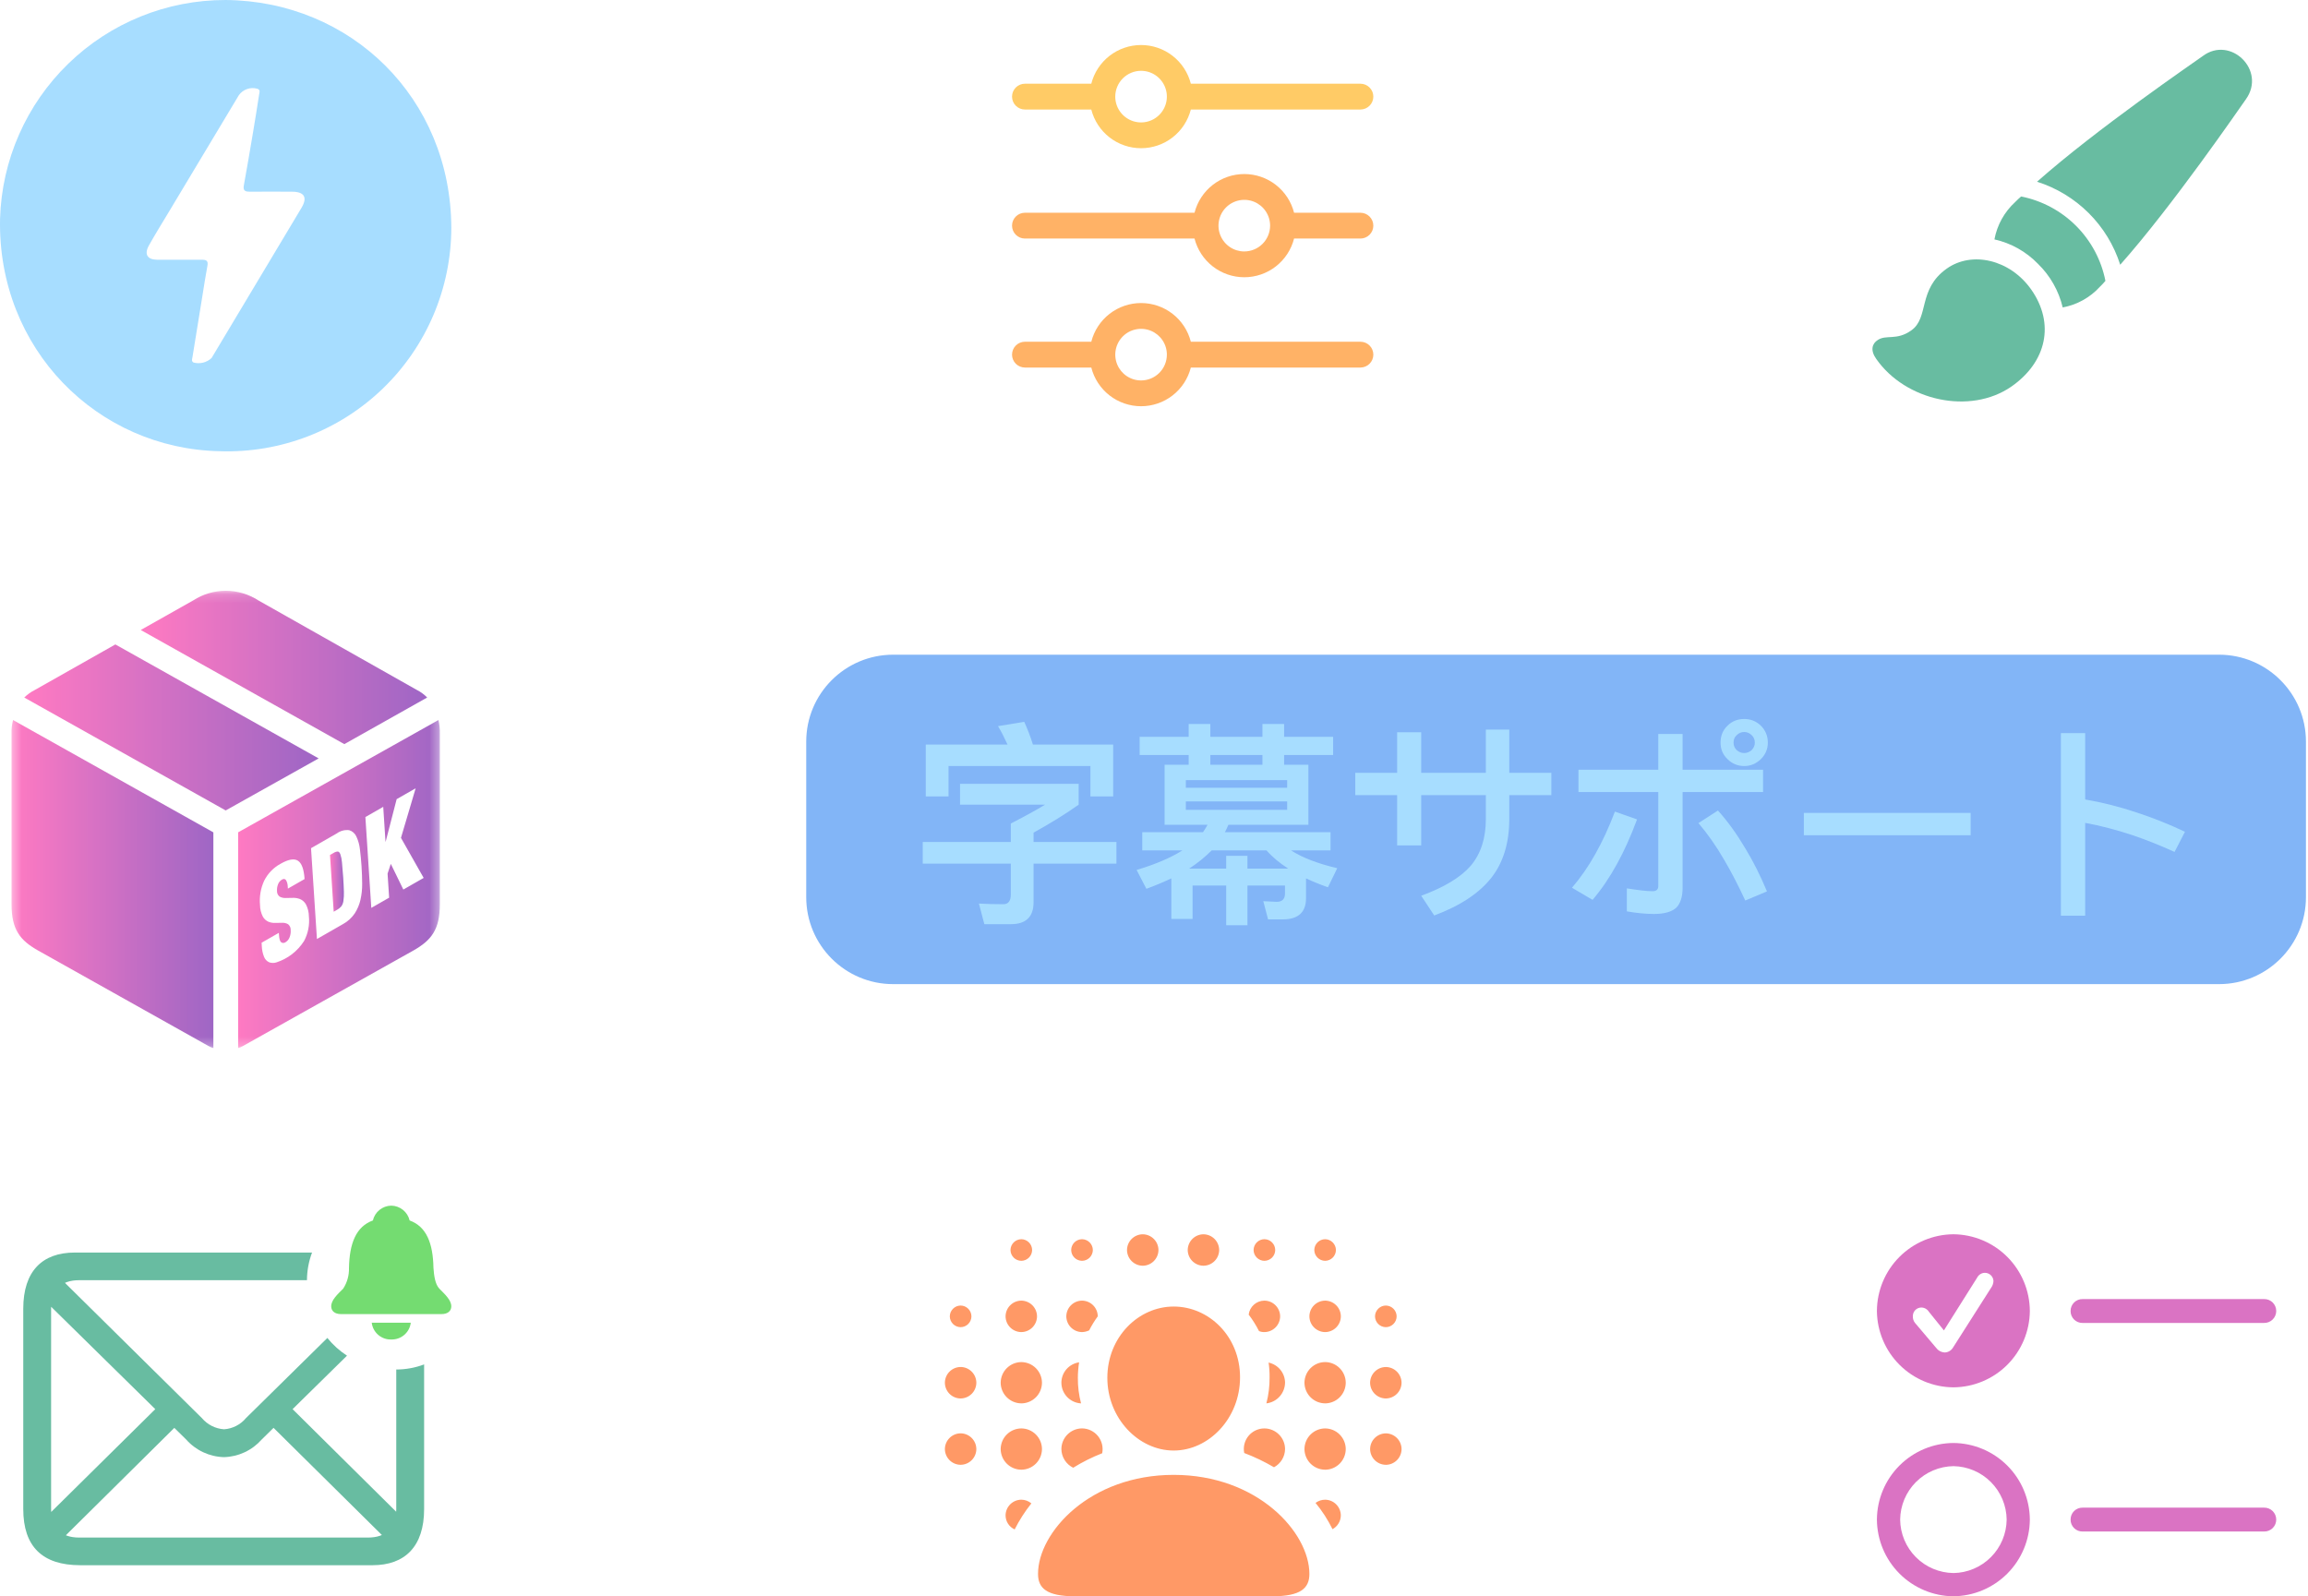 <?xml version="1.0" encoding="utf-8"?>
<svg xmlns="http://www.w3.org/2000/svg" fill="none" height="100%" overflow="visible" preserveAspectRatio="none" style="display: block;" viewBox="0 0 266 184" width="100%">
<g id="Group" opacity="0.6">
<g id="Group_2">
<path d="M26 2.80334e-05C40.416 0.114 51.965 11.271 52.015 26.275C52.005 29.731 51.302 33.151 49.947 36.33C48.591 39.51 46.611 42.385 44.124 44.785C41.636 47.185 38.693 49.061 35.467 50.302C32.241 51.543 28.799 52.124 25.344 52.01C11.224 51.734 -0.309 40.232 0.006 25.213C0.202 18.453 3.028 12.036 7.883 7.328C12.737 2.619 19.237 -0.01 26 2.80334e-05ZM20.522 29.941C21.447 29.941 22.372 29.941 23.297 29.941C23.739 29.941 24.012 30.039 23.913 30.593C23.686 31.811 23.5 33.038 23.302 34.262C22.926 36.568 22.552 38.875 22.18 41.181C22.144 41.401 22.029 41.636 22.312 41.788C22.674 41.885 23.055 41.888 23.419 41.796C23.782 41.704 24.116 41.52 24.388 41.262C27.841 35.495 31.294 29.727 34.746 23.959C35.462 22.759 35.087 22.11 33.68 22.097C32.061 22.086 30.443 22.086 28.824 22.097C28.323 22.097 27.98 22.034 28.101 21.377C28.459 19.42 28.792 17.458 29.123 15.496C29.381 13.96 29.629 12.422 29.866 10.882C29.901 10.652 30.041 10.368 29.667 10.232C29.277 10.118 28.862 10.129 28.478 10.262C28.095 10.395 27.762 10.644 27.526 10.975C24.868 15.402 22.212 19.83 19.558 24.26C18.757 25.598 17.932 26.919 17.169 28.279C16.596 29.296 16.973 29.926 18.095 29.938C18.904 29.947 19.713 29.938 20.522 29.938V29.941Z" fill="#6DC6FF" id="Vector"/>
</g>
<g id="Group_3">
<path d="M216.24 41.373C219.613 46.207 227.051 47.852 231.813 44.561C235.914 41.698 236.824 37.268 234.114 33.393C231.662 29.892 227.253 28.91 224.365 30.963C221 33.345 222.36 36.606 220.29 38.076C218.597 39.293 217.402 38.53 216.416 39.19C215.761 39.603 215.529 40.379 216.24 41.373ZM234.875 30.406C236.286 31.777 237.276 33.523 237.729 35.437C239.384 35.132 240.893 34.292 242.025 33.045C242.246 32.833 242.456 32.609 242.653 32.374C242.179 29.973 241.002 27.767 239.272 26.035C237.543 24.304 235.338 23.125 232.937 22.647C232.69 22.853 232.484 23.058 232.257 23.284C231.011 24.422 230.169 25.935 229.861 27.594C231.771 28.023 233.514 29 234.875 30.406ZM253.867 6.463C252.838 7.209 241.63 14.866 234.772 20.948C237.019 21.659 239.062 22.9 240.731 24.565C242.399 26.23 243.643 28.271 244.358 30.517C250.431 23.677 258.104 12.475 258.844 11.44C261.225 8.103 257.067 4.064 253.867 6.463Z" fill="#038F63" id="Vector_2"/>
</g>
<g id="Group_4">
<path d="M156.791 39.391H137.246C136.921 38.115 136.181 36.984 135.142 36.176C134.103 35.369 132.825 34.93 131.509 34.93C130.193 34.93 128.914 35.369 127.875 36.176C126.837 36.984 126.096 38.115 125.772 39.391H118.126C117.732 39.391 117.353 39.547 117.074 39.826C116.796 40.105 116.639 40.483 116.639 40.878C116.639 41.272 116.796 41.65 117.074 41.929C117.353 42.208 117.732 42.365 118.126 42.365H125.773C126.097 43.64 126.837 44.771 127.876 45.579C128.915 46.387 130.194 46.825 131.51 46.825C132.826 46.825 134.104 46.387 135.143 45.579C136.182 44.771 136.922 43.64 137.246 42.365H156.792C157.186 42.365 157.564 42.208 157.843 41.929C158.122 41.65 158.279 41.272 158.279 40.878C158.279 40.483 158.122 40.105 157.843 39.826C157.564 39.547 157.186 39.391 156.792 39.391H156.791ZM131.51 43.852C130.922 43.852 130.347 43.678 129.858 43.351C129.369 43.024 128.988 42.56 128.763 42.016C128.538 41.473 128.479 40.875 128.594 40.298C128.708 39.721 128.992 39.191 129.407 38.775C129.823 38.359 130.353 38.076 130.93 37.962C131.507 37.847 132.105 37.906 132.648 38.131C133.192 38.356 133.656 38.737 133.983 39.226C134.31 39.715 134.484 40.29 134.484 40.878C134.483 41.667 134.17 42.423 133.612 42.98C133.054 43.538 132.298 43.852 131.51 43.852H131.51ZM156.791 24.522H149.144C148.82 23.247 148.079 22.116 147.041 21.308C146.002 20.5 144.723 20.061 143.407 20.061C142.091 20.061 140.813 20.5 139.774 21.308C138.735 22.116 137.995 23.247 137.67 24.522H118.125C117.731 24.522 117.353 24.679 117.074 24.958C116.795 25.236 116.638 25.615 116.638 26.009C116.638 26.403 116.795 26.782 117.074 27.061C117.353 27.339 117.731 27.496 118.125 27.496H137.67C137.995 28.771 138.735 29.902 139.774 30.71C140.813 31.518 142.091 31.957 143.407 31.957C144.723 31.957 146.002 31.518 147.041 30.71C148.079 29.902 148.82 28.771 149.144 27.496H156.791C157.185 27.496 157.563 27.339 157.842 27.061C158.121 26.782 158.278 26.403 158.278 26.009C158.278 25.615 158.121 25.236 157.842 24.958C157.563 24.679 157.185 24.522 156.791 24.522ZM143.407 28.984C142.819 28.984 142.244 28.809 141.755 28.483C141.266 28.156 140.885 27.691 140.659 27.148C140.434 26.604 140.375 26.006 140.49 25.43C140.605 24.853 140.888 24.323 141.304 23.907C141.72 23.491 142.25 23.208 142.827 23.093C143.404 22.978 144.002 23.037 144.545 23.262C145.089 23.487 145.553 23.868 145.88 24.358C146.207 24.847 146.381 25.422 146.381 26.01C146.38 26.798 146.066 27.553 145.508 28.11C144.95 28.668 144.195 28.981 143.406 28.982L143.407 28.984Z" fill="#FF7F00" id="Vector_3"/>
<path d="M118.125 12.624H125.772C126.096 13.899 126.837 15.03 127.875 15.838C128.914 16.646 130.193 17.084 131.509 17.084C132.825 17.084 134.103 16.646 135.142 15.838C136.181 15.03 136.921 13.899 137.246 12.624H156.791C157.185 12.624 157.563 12.467 157.842 12.188C158.121 11.909 158.278 11.531 158.278 11.137C158.278 10.742 158.121 10.364 157.842 10.085C157.563 9.806 157.185 9.65 156.791 9.65H137.246C136.921 8.374 136.181 7.243 135.142 6.435C134.103 5.628 132.825 5.189 131.509 5.189C130.193 5.189 128.914 5.628 127.875 6.435C126.837 7.243 126.096 8.374 125.772 9.65H118.125C117.731 9.65 117.353 9.806 117.074 10.085C116.795 10.364 116.638 10.742 116.638 11.137C116.638 11.531 116.795 11.909 117.074 12.188C117.353 12.467 117.731 12.624 118.125 12.624ZM131.509 8.162C132.097 8.162 132.672 8.336 133.161 8.663C133.65 8.99 134.031 9.454 134.257 9.998C134.482 10.541 134.541 11.139 134.426 11.716C134.311 12.293 134.028 12.823 133.612 13.239C133.196 13.655 132.666 13.938 132.089 14.053C131.512 14.168 130.914 14.109 130.371 13.884C129.827 13.659 129.363 13.277 129.036 12.788C128.709 12.299 128.535 11.724 128.535 11.136C128.536 10.348 128.85 9.592 129.407 9.034C129.965 8.477 130.72 8.163 131.509 8.162Z" fill="#FFA800" id="Vector_4"/>
</g>
<g id="Clip path group">
<mask height="53" id="mask0_0_23158" maskUnits="userSpaceOnUse" style="mask-type:luminance" width="50" x="1" y="68">
<g id="a">
<path d="M50.677 68.157H1.346V120.745H50.677V68.157Z" fill="white" id="Vector_5"/>
</g>
</mask>
<g mask="url(#mask0_0_23158)">
<g id="Group_5">
<path d="M39.549 101.077C39.501 100.373 39.455 99.811 39.411 99.392C39.387 99.075 39.324 98.763 39.224 98.461C39.147 98.263 39.047 98.16 38.924 98.154C38.751 98.163 38.585 98.219 38.441 98.316L38.032 98.55L38.458 105.09L38.867 104.856C39.045 104.759 39.204 104.629 39.335 104.474C39.465 104.291 39.548 104.079 39.576 103.856C39.628 103.503 39.647 103.146 39.633 102.79C39.623 102.349 39.595 101.776 39.55 101.071" fill="url(#paint0_linear_0_23158)" id="Vector_6"/>
<path d="M1.328 84.579V104.208C1.328 107.178 2.32 108.395 4.406 109.573L24.036 120.574C24.208 120.679 24.395 120.758 24.591 120.808V95.943L1.506 82.996C1.369 83.512 1.309 84.046 1.328 84.579Z" fill="url(#paint1_linear_0_23158)" id="Vector_7"/>
<path d="M49.232 80.4C48.888 80.046 48.487 79.752 48.047 79.53L29.777 69.207C28.659 68.482 27.354 68.096 26.022 68.096C24.689 68.096 23.385 68.482 22.267 69.207L16.221 72.617L39.684 85.773L49.232 80.4Z" fill="url(#paint2_linear_0_23158)" id="Vector_8"/>
<path d="M13.295 74.282L3.992 79.543C3.551 79.765 3.148 80.055 2.796 80.402L26.012 93.417L36.726 87.419L13.295 74.282Z" fill="url(#paint3_linear_0_23158)" id="Vector_9"/>
<path d="M50.529 82.996L27.445 95.94V120.805C27.642 120.758 27.829 120.679 28 120.571L47.631 109.57C49.703 108.392 50.695 107.176 50.695 104.205V84.579C50.71 84.047 50.654 83.514 50.531 82.996M35.041 108.471C34.301 109.632 33.18 110.5 31.871 110.926C31.592 111.022 31.288 111.018 31.012 110.916C30.75 110.794 30.546 110.576 30.439 110.308C30.274 109.902 30.184 109.47 30.172 109.031L30.149 108.665L32.138 107.526L32.155 107.775C32.184 108.225 32.267 108.504 32.404 108.613C32.477 108.666 32.566 108.694 32.656 108.692C32.746 108.691 32.834 108.661 32.905 108.606C33.125 108.476 33.292 108.274 33.378 108.033C33.479 107.773 33.522 107.495 33.502 107.216C33.51 107.089 33.488 106.961 33.438 106.843C33.387 106.725 33.31 106.621 33.212 106.539C33.022 106.424 32.803 106.365 32.582 106.367C32.333 106.363 32.064 106.367 31.775 106.381C31.497 106.397 31.219 106.354 30.959 106.256C30.682 106.139 30.451 105.934 30.301 105.674C30.084 105.253 29.969 104.787 29.966 104.313C29.878 103.353 30.044 102.387 30.449 101.512C30.865 100.684 31.525 100.003 32.34 99.562C33.238 99.048 33.905 98.932 34.341 99.215C34.776 99.498 35.03 100.202 35.102 101.326L33.179 102.427L33.163 102.178C33.16 101.926 33.093 101.68 32.968 101.462C32.857 101.297 32.703 101.271 32.504 101.385C32.285 101.51 32.118 101.71 32.037 101.949C31.949 102.181 31.91 102.428 31.924 102.675C31.915 102.803 31.938 102.932 31.99 103.049C32.043 103.166 32.123 103.268 32.225 103.347C32.426 103.458 32.653 103.514 32.883 103.51C33.143 103.513 33.422 103.508 33.719 103.495C34.007 103.481 34.295 103.525 34.565 103.627C34.854 103.747 35.095 103.959 35.252 104.229C35.479 104.663 35.599 105.145 35.601 105.634C35.701 106.615 35.506 107.603 35.041 108.473M41.547 103.713C41.419 104.277 41.191 104.814 40.876 105.298C40.525 105.811 40.057 106.233 39.511 106.528L36.527 108.237L35.846 97.767L38.83 96.058C39.24 95.759 39.748 95.628 40.251 95.693C40.433 95.749 40.6 95.843 40.742 95.969C40.883 96.096 40.996 96.251 41.073 96.424C41.293 96.897 41.433 97.403 41.485 97.922C41.563 98.531 41.624 99.178 41.668 99.862C41.713 100.547 41.736 101.215 41.74 101.867C41.747 102.488 41.682 103.107 41.544 103.713M46.484 102.535L45.042 99.574L44.668 100.701L44.849 103.472L42.792 104.649L42.111 94.179L44.168 93.002L44.429 97.02L44.451 97.007L45.715 92.116L47.904 90.863L46.212 96.578L48.828 101.194L46.484 102.535Z" fill="url(#paint4_linear_0_23158)" id="Vector_10"/>
</g>
</g>
</g>
<g id="Group_6">
<path d="M255.741 75.464H102.943C97.407 75.464 92.919 79.951 92.919 85.487V103.414C92.919 108.95 97.407 113.437 102.943 113.437H255.741C261.276 113.437 265.764 108.95 265.764 103.414V85.487C265.764 79.951 261.276 75.464 255.741 75.464Z" fill="#2E83F2" id="Vector_11"/>
<g id="">
<path d="M128.296 85.825V91.8H125.671V88.3H109.321V91.8H106.696V85.825H116.121C115.771 85.075 115.421 84.35 115.021 83.7L118.046 83.2C118.396 83.975 118.746 84.85 119.046 85.825H128.296ZM110.646 90.35H124.321V92.75C122.771 93.85 121.021 94.925 119.121 95.975V97.05H128.671V99.55H119.121V104C119.121 105.675 118.246 106.525 116.521 106.525H113.446L112.821 104.15C113.671 104.2 114.621 104.225 115.646 104.225C116.196 104.225 116.496 103.85 116.496 103.125V99.55H106.346V97.05H116.496V94.925C118.146 94.075 119.471 93.35 120.446 92.75H110.646V90.35Z" fill="#6DC6FF"/>
<path d="M141.321 98.65H143.771V100.125H148.471C147.471 99.475 146.621 98.775 145.971 98.025H139.646C138.896 98.775 138.046 99.475 137.046 100.125H141.321V98.65ZM141.321 102.075H137.446V105.925H134.996V101.25C134.096 101.675 133.146 102.075 132.121 102.45L130.996 100.275C133.171 99.625 134.921 98.875 136.271 98.025H131.646V95.925H138.646C138.846 95.625 139.021 95.35 139.171 95.075H134.221V88.15H136.996V87.025H131.346V84.925H136.996V83.45H139.496V84.925H145.496V83.45H147.996V84.925H153.646V87.025H147.996V88.15H150.796V95.075H141.571C141.446 95.375 141.321 95.65 141.171 95.925H153.346V98.025H148.796C150.121 98.875 151.896 99.55 154.121 100.075L153.046 102.275C152.121 101.95 151.271 101.6 150.521 101.25V103.55C150.521 105.15 149.621 105.975 147.846 105.975H146.146L145.596 103.875L147.146 103.95C147.771 103.95 148.096 103.625 148.096 103V102.075H143.771V106.65H141.321V102.075ZM145.496 87.025H139.496V88.15H145.496V87.025ZM148.346 93.35V92.375H136.671V93.35H148.346ZM136.671 90.8H148.346V89.925H136.671V90.8Z" fill="#6DC6FF"/>
<path d="M156.196 89.075H161.021V84.4H163.796V89.075H171.246V84.1H173.946V89.075H178.796V91.65H173.946V94.425C173.946 97.125 173.271 99.375 171.921 101.125C170.521 102.925 168.321 104.4 165.296 105.525L163.796 103.25C166.446 102.275 168.346 101.125 169.496 99.8C170.646 98.45 171.246 96.65 171.246 94.425V91.65H163.796V97.45H161.021V91.65H156.196V89.075Z" fill="#6DC6FF"/>
<path d="M201.021 82.875C201.771 82.875 202.396 83.125 202.946 83.65C203.471 84.175 203.746 84.825 203.746 85.6C203.746 86.35 203.471 86.975 202.946 87.5C202.396 88.025 201.771 88.3 201.021 88.3C200.271 88.3 199.621 88.025 199.096 87.5C198.546 86.975 198.296 86.35 198.296 85.6C198.296 84.825 198.546 84.175 199.096 83.65C199.621 83.125 200.271 82.875 201.021 82.875ZM201.021 84.375C200.671 84.375 200.396 84.5 200.146 84.75C199.896 84.975 199.796 85.25 199.796 85.6C199.796 85.925 199.896 86.2 200.146 86.45C200.396 86.675 200.671 86.8 201.021 86.8C201.346 86.8 201.646 86.675 201.896 86.45C202.121 86.2 202.246 85.925 202.246 85.6C202.246 85.25 202.121 84.975 201.896 84.75C201.646 84.5 201.346 84.375 201.021 84.375ZM181.921 88.725H191.121V84.6H193.921V88.725H203.196V91.3H193.921V102.35C193.921 103.375 193.671 104.125 193.221 104.6C192.696 105.1 191.821 105.35 190.621 105.35C189.671 105.35 188.646 105.25 187.496 105.05V102.4C188.771 102.6 189.771 102.725 190.471 102.725C190.896 102.725 191.121 102.525 191.121 102.125V91.3H181.921V88.725ZM197.996 93.425C199.146 94.7 200.196 96.175 201.171 97.825C202.071 99.3 202.896 100.95 203.646 102.75L201.146 103.8C200.346 102.075 199.546 100.525 198.721 99.125C197.771 97.475 196.771 96.075 195.746 94.875L197.996 93.425ZM186.121 93.55L188.671 94.45C187.271 98.25 185.571 101.35 183.546 103.725L181.171 102.325C183.096 100.1 184.746 97.175 186.121 93.55Z" fill="#6DC6FF"/>
<path d="M207.896 93.7H227.121V96.275H207.896V93.7Z" fill="#6DC6FF"/>
<path d="M237.521 84.5H240.321V92.15C242.321 92.5 244.321 93 246.321 93.675C248.146 94.275 249.971 95 251.821 95.875L250.621 98.2C248.971 97.45 247.346 96.8 245.721 96.25C243.896 95.65 242.096 95.175 240.321 94.85V105.55H237.521V84.5Z" fill="#6DC6FF"/>
</g>
</g>
<g id="Group_7">
<g id="Group_8">
<path d="M135.269 167.199C139.32 167.199 142.917 163.488 142.917 158.757C142.917 154.027 139.322 150.601 135.269 150.601C131.216 150.601 127.623 154.109 127.623 158.814C127.623 163.488 131.22 167.199 135.269 167.199ZM123.912 183.998H146.631C149.917 183.998 150.909 183.063 150.909 181.42C150.909 176.632 144.934 170.003 135.269 170.003C125.604 170.003 119.634 176.632 119.634 181.42C119.634 183.063 120.626 183.998 123.912 183.998ZM117.708 145.33C118.038 145.327 118.353 145.195 118.585 144.962C118.818 144.73 118.951 144.415 118.954 144.086C118.951 143.756 118.819 143.441 118.586 143.207C118.353 142.974 118.037 142.842 117.708 142.839C117.378 142.842 117.063 142.975 116.83 143.208C116.596 143.441 116.464 143.756 116.461 144.086C116.465 144.415 116.597 144.73 116.83 144.963C117.063 145.195 117.378 145.327 117.708 145.33H117.708ZM124.705 145.33C125.035 145.327 125.35 145.195 125.583 144.963C125.816 144.73 125.948 144.415 125.952 144.086C125.949 143.756 125.816 143.441 125.583 143.208C125.35 142.975 125.035 142.842 124.705 142.839C124.375 142.841 124.059 142.973 123.825 143.206C123.591 143.44 123.459 143.756 123.456 144.086C123.459 144.415 123.592 144.731 123.826 144.963C124.059 145.196 124.376 145.328 124.705 145.33ZM131.702 145.896C132.181 145.893 132.64 145.701 132.979 145.362C133.319 145.024 133.511 144.565 133.515 144.086C133.511 143.606 133.319 143.147 132.98 142.808C132.641 142.468 132.182 142.276 131.702 142.273C131.222 142.276 130.763 142.468 130.424 142.807C130.084 143.147 129.892 143.606 129.889 144.086C129.893 144.565 130.085 145.024 130.424 145.363C130.764 145.701 131.223 145.893 131.702 145.896ZM138.699 145.896C139.178 145.893 139.637 145.701 139.976 145.362C140.315 145.024 140.508 144.565 140.512 144.086C140.508 143.606 140.316 143.147 139.977 142.808C139.638 142.468 139.179 142.276 138.699 142.273C138.219 142.276 137.76 142.468 137.421 142.808C137.082 143.147 136.89 143.606 136.886 144.086C136.89 144.565 137.082 145.024 137.422 145.362C137.761 145.701 138.22 145.893 138.699 145.896ZM145.724 145.33C146.054 145.327 146.369 145.195 146.602 144.963C146.835 144.73 146.968 144.415 146.971 144.086C146.969 143.755 146.836 143.439 146.602 143.205C146.369 142.971 146.052 142.839 145.722 142.837C145.392 142.841 145.077 142.974 144.844 143.207C144.612 143.441 144.48 143.756 144.478 144.086C144.481 144.415 144.613 144.729 144.846 144.962C145.078 145.194 145.393 145.327 145.722 145.33H145.724ZM152.721 145.33C153.051 145.327 153.366 145.195 153.599 144.963C153.832 144.73 153.964 144.415 153.968 144.086C153.965 143.756 153.832 143.441 153.599 143.208C153.366 142.975 153.051 142.842 152.721 142.839C152.392 142.842 152.076 142.974 151.843 143.207C151.61 143.441 151.478 143.756 151.475 144.086C151.478 144.415 151.611 144.73 151.844 144.963C152.077 145.195 152.392 145.327 152.721 145.33ZM110.712 152.978C111.042 152.976 111.357 152.843 111.591 152.61C111.824 152.377 111.956 152.062 111.959 151.732C111.956 151.402 111.824 151.087 111.591 150.854C111.357 150.621 111.042 150.488 110.712 150.486C110.383 150.488 110.067 150.621 109.834 150.854C109.601 151.087 109.469 151.402 109.466 151.732C109.469 152.062 109.601 152.377 109.834 152.61C110.067 152.843 110.383 152.976 110.712 152.978ZM117.709 153.545C118.188 153.54 118.646 153.348 118.985 153.009C119.323 152.67 119.515 152.211 119.518 151.732C119.515 151.252 119.323 150.793 118.984 150.454C118.644 150.115 118.185 149.923 117.706 149.919C117.226 149.923 116.767 150.115 116.427 150.454C116.088 150.793 115.896 151.252 115.893 151.732C115.896 152.212 116.089 152.672 116.428 153.011C116.768 153.35 117.228 153.542 117.708 153.545H117.709ZM124.706 153.545C124.99 153.536 125.27 153.469 125.527 153.346C125.814 152.782 126.145 152.243 126.519 151.732C126.515 151.252 126.323 150.793 125.984 150.454C125.645 150.115 125.186 149.923 124.706 149.919C124.226 149.923 123.767 150.115 123.428 150.454C123.089 150.793 122.897 151.252 122.893 151.732C122.897 152.211 123.088 152.67 123.427 153.01C123.766 153.349 124.225 153.541 124.705 153.545H124.706ZM145.725 153.545C146.205 153.541 146.664 153.349 147.003 153.01C147.342 152.671 147.535 152.212 147.538 151.732C147.535 151.252 147.342 150.792 147.002 150.453C146.662 150.113 146.202 149.922 145.722 149.919C145.276 149.922 144.846 150.087 144.513 150.384C144.18 150.681 143.966 151.089 143.912 151.531C144.367 152.125 144.766 152.761 145.102 153.429C145.298 153.511 145.509 153.55 145.722 153.545H145.725ZM152.722 153.545C153.202 153.541 153.661 153.349 154 153.01C154.339 152.671 154.531 152.212 154.535 151.732C154.531 151.252 154.339 150.793 154 150.454C153.661 150.115 153.202 149.923 152.722 149.919C152.242 149.923 151.783 150.115 151.444 150.454C151.105 150.793 150.913 151.252 150.909 151.732C150.913 152.212 151.105 152.671 151.444 153.01C151.783 153.349 152.242 153.541 152.722 153.545ZM159.719 152.978C160.049 152.976 160.364 152.843 160.597 152.61C160.83 152.377 160.963 152.062 160.965 151.732C160.963 151.402 160.83 151.087 160.597 150.854C160.364 150.621 160.049 150.488 159.719 150.486C159.389 150.488 159.074 150.621 158.841 150.854C158.607 151.087 158.475 151.402 158.472 151.732C158.475 152.062 158.607 152.377 158.84 152.61C159.073 152.843 159.389 152.975 159.719 152.978ZM110.712 161.197C111.192 161.193 111.651 161.001 111.99 160.662C112.33 160.323 112.522 159.864 112.525 159.384C112.523 158.904 112.331 158.444 111.992 158.104C111.652 157.764 111.193 157.571 110.712 157.568C110.233 157.571 109.773 157.763 109.434 158.102C109.095 158.441 108.903 158.901 108.899 159.38C108.902 159.861 109.094 160.321 109.433 160.661C109.772 161.001 110.232 161.193 110.712 161.197ZM117.709 161.763C118.339 161.759 118.942 161.507 119.388 161.062C119.833 160.616 120.085 160.013 120.089 159.383C120.085 158.753 119.833 158.15 119.388 157.705C118.942 157.259 118.339 157.007 117.709 157.003C117.079 157.007 116.476 157.259 116.031 157.705C115.585 158.15 115.333 158.753 115.329 159.383C115.334 160.012 115.586 160.615 116.031 161.059C116.476 161.504 117.078 161.756 117.708 161.76L117.709 161.763ZM122.327 159.383C122.329 159.994 122.565 160.581 122.987 161.024C123.408 161.466 123.983 161.731 124.593 161.763C124.34 160.802 124.216 159.811 124.225 158.817C124.228 158.219 124.276 157.623 124.368 157.032C123.802 157.113 123.285 157.395 122.909 157.826C122.534 158.257 122.327 158.809 122.325 159.38L122.327 159.383ZM148.106 159.383C148.101 158.838 147.91 158.31 147.565 157.888C147.22 157.465 146.741 157.173 146.208 157.06C146.29 157.623 146.327 158.191 146.321 158.76C146.329 159.772 146.206 160.782 145.953 161.762C146.539 161.693 147.08 161.413 147.475 160.975C147.871 160.537 148.094 159.97 148.104 159.38L148.106 159.383ZM152.723 161.763C153.353 161.759 153.956 161.506 154.401 161.06C154.846 160.614 155.097 160.01 155.1 159.38C155.097 158.75 154.845 158.147 154.399 157.702C153.954 157.256 153.351 157.004 152.721 157.001C152.091 157.004 151.487 157.256 151.042 157.702C150.597 158.147 150.345 158.75 150.341 159.38C150.345 160.01 150.597 160.614 151.042 161.059C151.488 161.505 152.091 161.757 152.721 161.76L152.723 161.763ZM159.718 161.197C160.198 161.193 160.657 161.001 160.996 160.662C161.335 160.323 161.528 159.864 161.531 159.384C161.528 158.904 161.335 158.445 160.996 158.106C160.657 157.767 160.198 157.575 159.718 157.571C159.238 157.575 158.779 157.767 158.44 158.106C158.101 158.445 157.909 158.904 157.905 159.384C157.909 159.864 158.101 160.323 158.44 160.662C158.779 161.001 159.238 161.193 159.718 161.197ZM110.712 168.842C111.192 168.839 111.651 168.647 111.99 168.307C112.33 167.968 112.522 167.509 112.525 167.029C112.522 166.55 112.33 166.09 111.991 165.751C111.651 165.411 111.192 165.219 110.712 165.216C110.233 165.219 109.773 165.411 109.434 165.751C109.095 166.09 108.903 166.549 108.899 167.029C108.903 167.509 109.095 167.968 109.434 168.307C109.773 168.647 110.232 168.839 110.712 168.842ZM117.709 169.408C118.339 169.405 118.942 169.153 119.388 168.707C119.833 168.262 120.085 167.659 120.089 167.029C120.085 166.399 119.833 165.796 119.388 165.35C118.942 164.905 118.339 164.653 117.709 164.649C117.079 164.653 116.476 164.905 116.031 165.35C115.585 165.796 115.333 166.399 115.329 167.029C115.333 167.658 115.585 168.261 116.03 168.707C116.475 169.152 117.078 169.404 117.708 169.408H117.709ZM123.686 169.181C124.747 168.523 125.866 167.964 127.029 167.51C127.099 167.164 127.091 166.808 127.007 166.466C126.923 166.123 126.764 165.804 126.542 165.53C126.32 165.257 126.041 165.036 125.723 164.883C125.406 164.73 125.058 164.649 124.706 164.646C124.076 164.65 123.473 164.902 123.027 165.347C122.582 165.793 122.33 166.396 122.326 167.026C122.331 167.476 122.461 167.915 122.701 168.296C122.941 168.677 123.281 168.983 123.685 169.182L123.686 169.181ZM146.831 169.125C147.211 168.922 147.53 168.62 147.755 168.251C147.979 167.882 148.1 167.46 148.106 167.029C148.102 166.398 147.849 165.794 147.403 165.349C146.956 164.904 146.352 164.652 145.722 164.65C145.371 164.649 145.025 164.727 144.708 164.876C144.391 165.026 144.111 165.245 143.889 165.516C143.666 165.787 143.507 166.104 143.422 166.444C143.338 166.784 143.329 167.139 143.398 167.483C144.586 167.932 145.734 168.482 146.829 169.126L146.831 169.125ZM152.723 169.411C153.353 169.407 153.956 169.155 154.401 168.709C154.846 168.263 155.097 167.659 155.1 167.029C155.097 166.399 154.845 165.796 154.399 165.351C153.954 164.905 153.351 164.653 152.721 164.65C152.091 164.653 151.487 164.905 151.042 165.351C150.597 165.796 150.345 166.399 150.341 167.029C150.345 167.659 150.597 168.262 151.042 168.708C151.488 169.153 152.091 169.405 152.721 169.408L152.723 169.411ZM159.72 168.845C160.199 168.842 160.658 168.65 160.998 168.31C161.337 167.971 161.529 167.512 161.532 167.032C161.529 166.553 161.337 166.093 160.998 165.754C160.658 165.415 160.199 165.223 159.72 165.219C159.24 165.223 158.781 165.415 158.442 165.754C158.102 166.093 157.91 166.553 157.907 167.032C157.911 167.511 158.103 167.969 158.442 168.308C158.781 168.647 159.239 168.838 159.718 168.842L159.72 168.845ZM116.941 176.292C117.478 175.228 118.124 174.222 118.867 173.29C118.542 173.017 118.131 172.866 117.706 172.864C117.227 172.868 116.767 173.06 116.428 173.399C116.089 173.738 115.897 174.197 115.893 174.677C115.895 175.018 115.994 175.352 116.18 175.639C116.366 175.925 116.63 176.152 116.941 176.292ZM153.571 176.264C153.858 176.109 154.099 175.88 154.268 175.601C154.437 175.322 154.528 175.003 154.532 174.677C154.528 174.198 154.336 173.74 153.997 173.401C153.659 173.062 153.2 172.87 152.721 172.866C152.323 172.867 151.936 172.996 151.617 173.234C152.385 174.164 153.042 175.181 153.573 176.264L153.571 176.264Z" fill="#FF5500" id="Vector_12"/>
</g>
<g id="Group_9">
<path d="M225.142 159.914C227.47 159.895 229.698 158.961 231.344 157.315C232.99 155.669 233.923 153.441 233.941 151.113C233.93 148.779 233.001 146.543 231.354 144.888C229.708 143.234 227.477 142.293 225.142 142.27C222.803 142.286 220.564 143.223 218.912 144.879C217.259 146.535 216.326 148.776 216.316 151.116C216.338 153.447 217.276 155.676 218.928 157.322C220.579 158.968 222.811 159.899 225.142 159.914ZM224.084 155.892C223.899 155.878 223.719 155.824 223.557 155.733C223.394 155.642 223.254 155.516 223.146 155.365L220.699 152.476C220.527 152.259 220.442 151.986 220.459 151.709C220.457 151.58 220.48 151.452 220.528 151.332C220.576 151.212 220.646 151.103 220.736 151.011C220.826 150.918 220.933 150.844 221.052 150.793C221.17 150.742 221.298 150.715 221.427 150.713C221.601 150.713 221.773 150.758 221.926 150.842C222.079 150.926 222.208 151.048 222.301 151.196L224.039 153.351L227.867 147.273C227.949 147.109 228.074 146.97 228.229 146.871C228.384 146.772 228.563 146.718 228.747 146.713C229.002 146.71 229.248 146.804 229.435 146.978C229.622 147.151 229.734 147.39 229.749 147.644C229.742 147.926 229.649 148.199 229.484 148.427L225.074 155.351C224.97 155.519 224.824 155.657 224.651 155.753C224.477 155.848 224.282 155.897 224.084 155.895V155.892ZM225.142 183.998C227.476 183.972 229.705 183.031 231.351 181.377C232.997 179.722 233.927 177.488 233.941 175.155C233.927 172.823 232.996 170.59 231.35 168.939C229.704 167.288 227.474 166.35 225.142 166.328C222.806 166.342 220.569 167.277 218.916 168.93C217.264 170.583 216.33 172.82 216.316 175.157C216.333 177.494 217.268 179.731 218.919 181.385C220.57 183.039 222.805 183.978 225.142 184V183.998ZM225.142 181.319C223.515 181.299 221.96 180.643 220.811 179.491C219.662 178.338 219.01 176.782 218.995 175.155C219.016 173.53 219.67 171.977 220.818 170.828C221.966 169.678 223.518 169.021 225.142 168.998C226.764 169.025 228.311 169.683 229.455 170.833C230.599 171.983 231.25 173.533 231.27 175.155C231.254 176.778 230.604 178.331 229.46 179.483C228.315 180.635 226.766 181.294 225.142 181.32V181.319ZM240.034 152.49H260.943C261.125 152.493 261.306 152.459 261.475 152.391C261.645 152.323 261.799 152.222 261.928 152.094C262.058 151.966 262.161 151.814 262.231 151.645C262.302 151.477 262.338 151.296 262.338 151.114C262.338 150.932 262.302 150.751 262.232 150.583C262.162 150.414 262.059 150.262 261.929 150.133C261.799 150.005 261.645 149.905 261.476 149.837C261.306 149.769 261.125 149.736 260.943 149.74H240.032C239.85 149.735 239.668 149.767 239.498 149.834C239.328 149.902 239.173 150.003 239.043 150.131C238.912 150.26 238.81 150.413 238.74 150.582C238.67 150.751 238.636 150.933 238.638 151.116C238.636 151.299 238.67 151.48 238.74 151.649C238.809 151.819 238.912 151.972 239.042 152.101C239.173 152.229 239.327 152.33 239.498 152.397C239.668 152.465 239.85 152.497 240.032 152.492L240.034 152.49ZM240.034 176.531H260.943C261.125 176.535 261.307 176.502 261.476 176.434C261.646 176.366 261.8 176.265 261.93 176.137C262.06 176.009 262.163 175.856 262.233 175.687C262.303 175.519 262.338 175.338 262.338 175.155C262.338 174.973 262.301 174.793 262.231 174.625C262.161 174.457 262.058 174.304 261.928 174.176C261.798 174.048 261.644 173.947 261.475 173.88C261.306 173.812 261.125 173.778 260.943 173.781H240.032C239.85 173.776 239.668 173.808 239.498 173.876C239.328 173.943 239.173 174.044 239.043 174.172C238.912 174.301 238.81 174.454 238.74 174.623C238.67 174.792 238.636 174.974 238.638 175.157C238.636 175.34 238.67 175.521 238.74 175.69C238.81 175.859 238.912 176.013 239.043 176.141C239.173 176.27 239.328 176.371 239.498 176.438C239.668 176.505 239.85 176.537 240.032 176.533L240.034 176.531Z" fill="#C2159B" id="Vector_13"/>
</g>
</g>
<g id="Group_10">
<g id="Group_11">
<path d="M39.283 151.47H50.904C51.6 151.47 52.012 151.112 52.012 150.577C52.012 149.844 51.265 149.181 50.632 148.535C50.142 148.028 50.015 146.988 49.957 146.141C49.905 143.327 49.163 141.384 47.21 140.678C47.097 140.198 46.828 139.77 46.445 139.46C46.061 139.151 45.585 138.978 45.093 138.97C44.6 138.978 44.124 139.151 43.74 139.46C43.356 139.77 43.087 140.198 42.975 140.678C41.025 141.386 40.28 143.327 40.22 146.142C40.248 146.99 40.016 147.825 39.554 148.536C38.91 149.181 38.172 149.845 38.172 150.578C38.173 151.11 38.585 151.47 39.283 151.47ZM45.094 154.399C45.642 154.415 46.177 154.226 46.593 153.868C47.009 153.511 47.276 153.011 47.343 152.466H42.844C42.909 153.011 43.177 153.512 43.593 153.87C44.009 154.227 44.544 154.416 45.093 154.399H45.094Z" fill="#18C413" id="Vector_14"/>
</g>
<g id="Group_12">
<path d="M9.245 180.417H42.932C46.679 180.417 48.881 178.251 48.881 173.941V157.271C47.855 157.66 46.767 157.859 45.67 157.858V173.955C45.67 176.111 44.49 177.229 42.418 177.229H9.12C7.03 177.229 5.89 176.111 5.89 173.936V150.839C5.89 148.683 7.03 147.564 9.12 147.564H35.377C35.383 146.475 35.581 145.396 35.964 144.376H8.623C4.859 144.376 2.681 146.534 2.681 150.853V173.942C2.68 178.26 4.881 180.417 9.245 180.417ZM25.819 167.96C26.643 167.937 27.453 167.744 28.2 167.395C28.947 167.045 29.614 166.546 30.16 165.928L39.993 156.263C39.134 155.707 38.369 155.018 37.728 154.221L28.347 163.46C28.035 163.834 27.649 164.142 27.215 164.363C26.78 164.585 26.305 164.716 25.819 164.748C25.329 164.716 24.851 164.585 24.413 164.364C23.974 164.142 23.585 163.835 23.269 163.46L6.536 146.933L4.36 149.118L21.456 165.928C22.005 166.548 22.675 167.048 23.426 167.398C24.176 167.747 24.991 167.939 25.819 167.96ZM45.135 178.046L47.288 175.865L32.182 160.902L30.024 163.096L45.135 178.046ZM6.772 177.776L21.123 163.565L18.951 161.385L4.609 175.556L6.772 177.776Z" fill="#038F63" id="Vector_15"/>
</g>
</g>
</g>
<defs>
<linearGradient gradientUnits="userSpaceOnUse" id="paint0_linear_0_23158" x1="38.032" x2="39.637" y1="101.622" y2="101.622">
<stop stop-color="#FF219A"/>
<stop offset="1" stop-color="#5E009E"/>
</linearGradient>
<linearGradient gradientUnits="userSpaceOnUse" id="paint1_linear_0_23158" x1="1.324" x2="24.591" y1="101.902" y2="101.902">
<stop stop-color="#FF219A"/>
<stop offset="1" stop-color="#5E009E"/>
</linearGradient>
<linearGradient gradientUnits="userSpaceOnUse" id="paint2_linear_0_23158" x1="16.221" x2="49.232" y1="76.935" y2="76.935">
<stop stop-color="#FF219A"/>
<stop offset="1" stop-color="#5E009E"/>
</linearGradient>
<linearGradient gradientUnits="userSpaceOnUse" id="paint3_linear_0_23158" x1="2.796" x2="36.726" y1="83.85" y2="83.85">
<stop stop-color="#FF219A"/>
<stop offset="1" stop-color="#5E009E"/>
</linearGradient>
<linearGradient gradientUnits="userSpaceOnUse" id="paint4_linear_0_23158" x1="27.445" x2="50.697" y1="101.901" y2="101.901">
<stop stop-color="#FF219A"/>
<stop offset="1" stop-color="#5E009E"/>
</linearGradient>
</defs>
</svg>